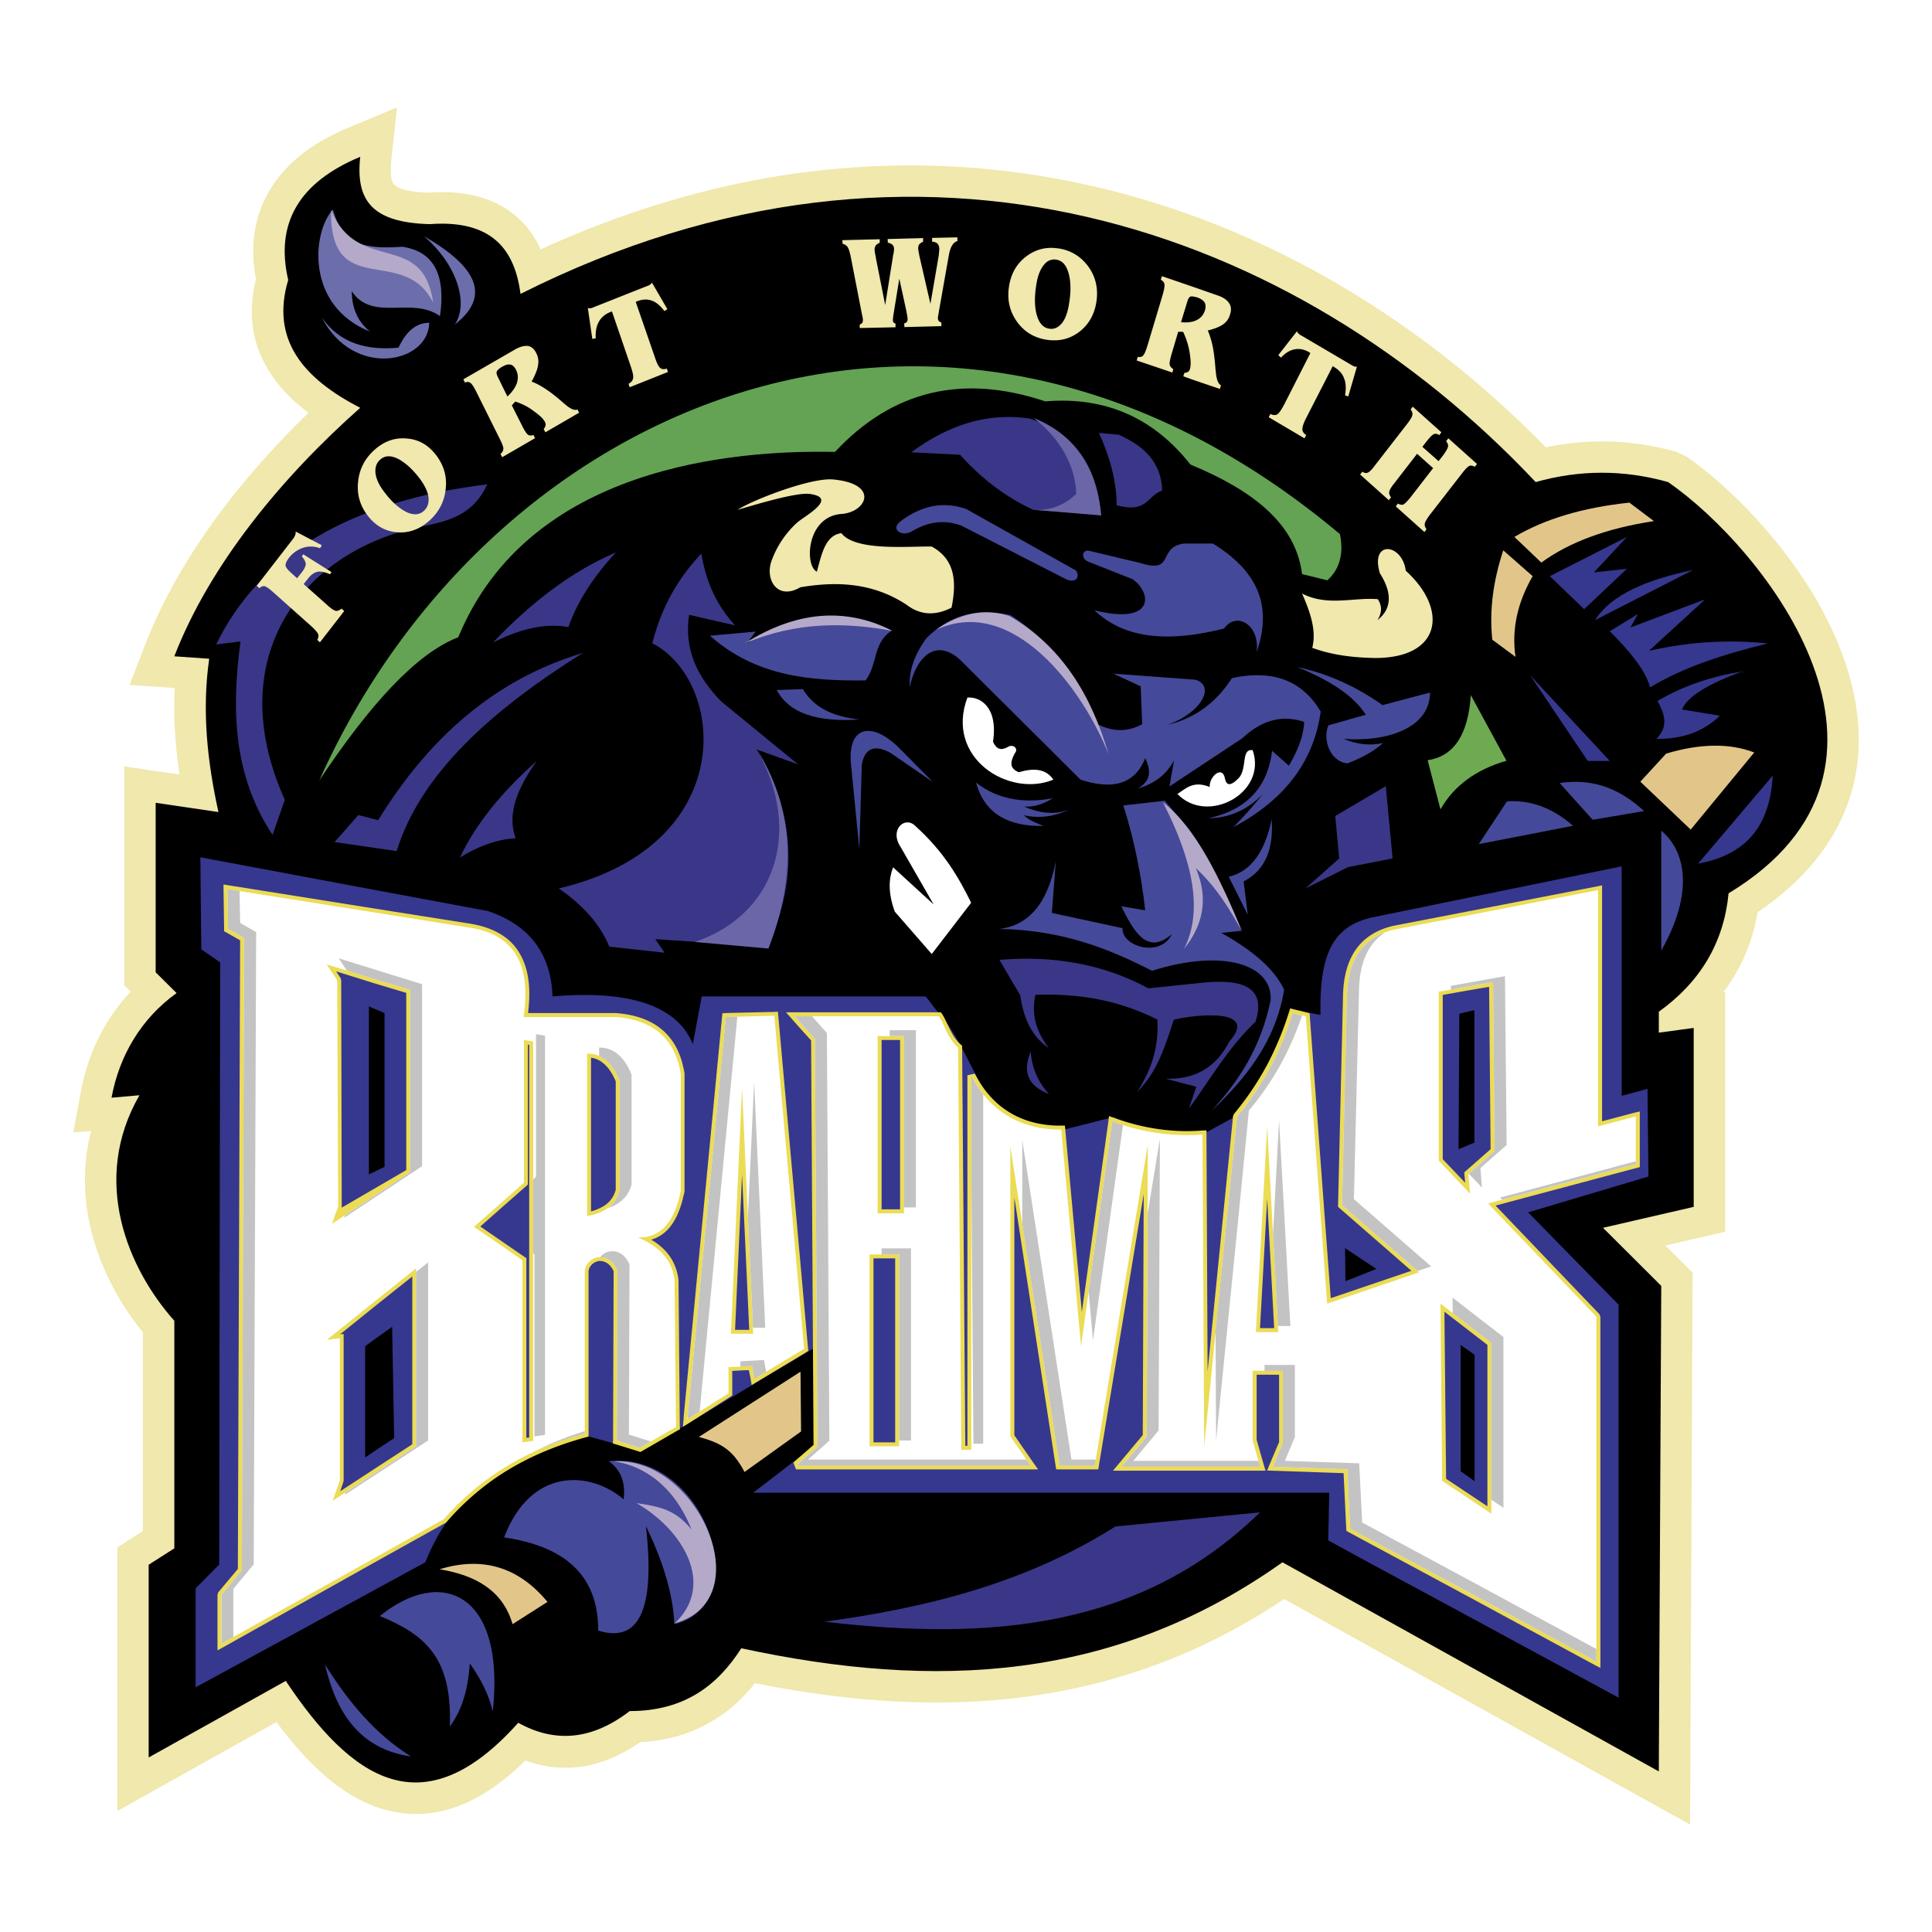 <svg xmlns="http://www.w3.org/2000/svg" width="2500" height="2500" viewBox="0 0 192.756 192.756"><g fill-rule="evenodd" clip-rule="evenodd"><path fill="#fff" d="M0 0h192.756v192.756H0V0z"/><path d="M154.23 44.635c4.346-.921 8.691-.771 13.037.451l.941.434c3.932 2.708 9.049 7.75 12.623 13.657 2.275 3.763 3.988 7.938 4.477 12.228.508 4.459-.338 8.955-3.217 13.131-1.6 2.314-3.799 4.496-6.734 6.471-.508 2.992-1.656 5.663-3.424 7.995l.188-.018v23.91l-2.445.564-3.518.809 2.729 2.727-.02 1.299-.227 48.459-.018 5.287-4.646-2.578-35.855-19.922c-8.334 5.57-16.951 8.598-25.85 9.764-8.728 1.129-17.72.471-26.957-1.373-1.148 1.467-2.503 2.729-4.139 3.707-2.051 1.26-4.439 2.031-7.299 2.182-3.8 2.615-7.6 3.217-11.457 1.824-5.117 5.023-9.876 6.189-14.392 4.797-3.913-1.223-7.317-4.402-10.44-8.635l-11.23 6.283-4.647 2.596v-26.299l2.54-1.617V132.92c-2.578-3.16-4.797-7.373-5.531-12.039-.395-2.576-.338-5.305.376-8.033l-1.787.133.752-4.027c.47-2.52 1.354-4.891 2.671-7.016a18.764 18.764 0 0 1 2.313-2.992l-.64-.639V76.465l3.574.527 1.938.282a41.666 41.666 0 0 1-.414-3.687 36.076 36.076 0 0 1-.057-4.947l-.264-.019-4.251-.283 1.542-3.988c1.787-4.609 4.402-9.086 7.544-13.282 2.596-3.48 5.587-6.81 8.767-9.876-1.58-1.185-2.897-2.521-3.875-4.063-1.674-2.634-2.257-5.682-1.373-9.274-.621-3.311-.169-6.246 1.335-8.804 1.543-2.653 4.176-4.759 7.863-6.302l4.872-2.032-.564 5.268c-.132 1.223-.057 2.05.282 2.427.471.47 1.543.752 3.424.809 3.932-.281 6.773.64 8.805 2.408 1.053.902 1.825 2.013 2.389 3.254 18.079-8.277 35.63-9.989 51.677-7.017 18.872 3.499 35.595 13.432 48.612 26.769z" fill="#f0e8ac"/><path d="M153.215 48.097C129.287 22.7 91.794 9.269 51.931 29.323c-.583-4.478-2.897-7.413-9.049-6.961-5.794-.15-7.412-2.389-6.942-6.716-6.113 2.54-8.502 6.641-7.186 12.285-1.788 5.982 1.542 9.858 7.186 12.754-7.919 7.017-15.03 15.708-18.548 24.794l3.48.245c-.734 5.098-.207 10.196.922 15.294l-6.264-.922v16.912l2.087 2.07c-3.555 2.559-5.718 6.264-6.49 10.439l2.785-.244c-4.91 8.523-1.129 17.326 3.48 22.5v22.705l-2.559 1.637v19.227l13.677-7.637c6.471 9.688 13.62 14.898 23.195 4.176 3.706 2.068 7.412 1.691 11.118-1.166 5.456 0 8.767-2.559 11.137-6.266 19.282 4.158 37.192 3.35 53.991-8.578l37.549 20.863.244-48.441-5.812-5.795 9.049-2.088v-17.852l-3.48.469v-2.088c4.176-2.99 6.49-6.941 6.961-11.813 20.881-12.642 3.555-34.426-6.039-41.029-4.403-1.242-8.806-1.242-13.208 0z"/><path d="M164.465 117.383l-.094-8.748-2.578.695V86.436l-15.369 3.142-9.35 1.918a7.128 7.128 0 0 0-1.316.376c-2.953 1.11-4.139 3.819-4.008 9.387l-2.877-.527c-1.336 4.008-3.105 7.639-5.494 10.592l-3.273 1.787c-3.855.094-6.754-.695-9.029-1.656l-5.361 1.355c-8.408-.414-7.826-6.998-12.153-11.852-.433-.488-.771-1.053-1.223-1.543H70.01l-.884 4.76c-1.429-3.518-5.7-5.475-13.996-4.76-.169-4.289-2.313-7.129-6.453-8.521l-10.798-2.013-17.89-3.349.094 9.181 1.881 1.298-.094 60.086-2.352 2.369v9.877l18.361-9.99 4.553-2.482c3.066-7.58 8.258-10.084 16.065-12.623l5.531 1.523 17.119-10.232.207 9.613-6.208 4.777h57.47l-.094 4.76 3.236 1.768 10.666 5.758 15.068 8.164v-39.205l-9.029-9.217 12.002-3.574zM36.806 100.414l1.072.451.489.207v15.35l-.489.227-1.072.527v-16.762zm1.072 44.02l-1.448.979v-11.1l1.448-1.053 1.242-.885.207 11.1-1.449.959zm97.88-17.213l-1.523.602-.037-3.293 1.561 1.035 1.561 1.035-1.562.621zm9.838-26.075l.828-.207.678-.15v13.207l-.678.281-.902.377.074-13.508zm1.525 46.635l-.697-.508-.695-.488v-12.604l.695.488.697.508v12.604z" fill="#36378e"/><path d="M163.111 111.004l-3.273.865V88.336l-.471.094-13.111 2.539-7.207 1.393c-3.311.752-5.002 3.123-5.059 7.074l-.49 20.787v.188l.133.113 7.186 6.264-8.051 2.729-2.088-28.143-.02-.283-.283-.074-1.297-.32-.357-.094-.113.357a31.995 31.995 0 0 1-2.182 5.268 29.884 29.884 0 0 1-3.312 4.91l-.094.207-2.539 25.471-.113-23.629v-.412l-.432.018c-2.936.227-5.889-.205-8.842-1.279l-.451-.168-.057.488-2.652 19.057-1.656-18.229-.037-.357h-.357c-1.826.018-3.613-.377-5.154-1.316-1.373-.828-2.578-2.107-3.48-3.875l-.734.168v36.967h-.208l-.32-39.732v-.188l-.131-.113c-.64-.545-.978-1.297-1.298-1.955-.188-.396-.357-.771-.564-1.092l-.131-.17H78.421l.583.658.527.604 1.392 1.541.245 40.354-1.636 1.43-.376.338.263.678h24.155l-.434-.604-1.938-2.803v-23.721l4.121 26.807.057.32h4.195l4.533-27.467-.094 24.043-2.973 3.555h15.219l-.15-.508-.734-2.578v-6.49h2.239v6.717l-.979 2.314-.205.508-.02.02h.02l.545.018 7.074.244.262 5.531.02.227.188.111 11.74 6.32 12.83 6.943.582.301v-35.047l-.113-.264-10.346-10.816 14.09-3.762.301-.076v-5.551l-.493.11zm-73.8 32.902H87.148v-18.359H89.311v18.359zm.489-23.252h-1.843v-16.893H89.8v16.893zm36.628 11.854h-.717l.717-12.906.695 12.906h-.695zm21.972 17.775l-2.145-1.43-1.977-1.316-.168-16.666 2.145 1.654 2.145 1.656v16.102zm-2.144-33.465l-.02.018-.15.133.018.188.076.846-2.238-2.352V99.266l2.314-.414 2.312-.395.15 16.197-2.462 2.164zM67.696 127.748v-.057c-.15-1.186-.603-2.127-1.298-2.879a6.15 6.15 0 0 0-1.43-1.129 3.673 3.673 0 0 0 1.712-1.072c.696-.771 1.203-1.881 1.523-3.348.038-.133.075-.264.094-.414v-11.738c-.019-.17-.056-.32-.094-.49-.32-1.617-1.016-2.896-2.069-3.818-1.147-1.016-2.728-1.58-4.703-1.73h-8.747c.301-2.389.075-4.365-.791-5.87a5.196 5.196 0 0 0-1.542-1.73c-.903-.659-2.088-1.11-3.556-1.335l-9.274-1.467-14.768-2.352-.451-.075v.471l.056 3.969v.226l.207.113 1.392.79-.226 62.719-1.957 2.334-.075.244v5.549l.583-.32L37.52 155.8l6.96-3.877.094-.094a26.25 26.25 0 0 1 5.775-4.967c.244-.148.508-.301.752-.451 2.333-1.354 4.797-2.312 7.337-3.01l.282-.074V126.77c.076-.301.226-.547.433-.697.188-.15.396-.225.621-.264.132 0 .282 0 .414.039.094.037.188.074.282.113.282.15.545.432.752.865l-.056 16.893-.019.301.282.076 2.295.713.151.059.15-.076 3.612-2.088.207-.113-.019-.244-.129-14.599zM37.521 98.156l3.01.902v17.684l-3.01 1.75-3.424 1.994-.056-22.688-.056-.207-.452-.678 3.988 1.243zm3.612 45.94l-3.612 2.35-3.574 2.334.32-.959.019-.133V133.09l-.357.037 3.593-2.896 3.612-2.879v16.744h-.001zm11.663-.678l-.282.037v-17.928l-.169-.113-1.994-1.373-2.427-1.674 2.427-2.145 2.183-1.918.131-.133v-13.939l.132.018v39.168h-.001zm8.635-24.701c-.169.584-.47 1.072-.94 1.43-.094.076-.188.15-.301.207a4.848 4.848 0 0 1-1.223.508V105.53a2.34 2.34 0 0 1 1.223.547c.019 0 .019 0 .019.018.489.396.884.998 1.223 1.787v10.835h-.001z" fill="#ebdc54"/><path d="M80.431 134.914l.208-.131-.019-.227-1.091-12.227-1.882-21.014-.038-.377-.357.02-3.217.074-1.618.039-.339.018-.038.34-3.837 39.975v.17l-.075.809.075-.074.583-.359 4.102-2.613.169-.113v-2.445l.978-.057.677-.02.188.922.094.564.489-.301 4.045-2.426.903-.547zm-6.396-2.238h-.696l.696-15.5.715 15.5h-.715z" fill="#ebdc54"/><path d="M45.385 32.37c3.254-2.54 2.803-5.418-3.085-8.804 3.273 2.803 4.495 6.679 3.085 8.804zM39.76 34.684c-3.179.301-5.87-.433-7.656-3.01 3.16 6.133 10.647 4.59 10.723.527-1.355 0-2.334.922-3.067 2.483z" fill="#6c6dab"/><path d="M43.898 31.542c.583-4.026-.545-6.453-3.762-6.923-3.537.226-5.907-.019-6.923-3.706-2.032 2.164-2.803 9.575 3.706 12.171-1.204-.959-1.806-2.294-1.825-4.025 2.088 3.104 6.002.47 8.804 2.483z" fill="#6c6dab"/><path d="M105.094 77.782c-.715-1.053-1.9-1.203-3.441-.733-1.035-.414-.809-1.128-.414-1.881.414-.47-.133-.959-.658-.659-.697.414-1.186.245-1.506-.508.527-3.555-1.373-4.515-2.558-4.402-2.259 6.039 4.174 10.027 8.577 8.183zM124.979 74.848c-1.205-.188-.488 1.881-1.43 2.822-.902.903-1.223.583-1.336 0-.244-1.354-1.58-.207-1.523.847-1.656-.678-2.408.188-3.217.696 2.972 3.122 8.992-.076 7.506-4.365zM92.96 95.184l3.932-5.117c-1.261-2.558-2.728-5.098-5.568-7.656-1.016-1.053-2.652.357-1.449 2.126l3.273 5.7-4.044-3.706c-.433 1.129-.527 2.502.169 4.421l3.687 4.232z" fill="#fff"/><path d="M94.936 60.626c.507-2.54.395-4.797-1.976-6.095-2.107-.057-7.619.508-9.011-1.336-1.58.188-1.975 2.051-2.445 3.838-1.242-.546-1.073-5.512 2.464-5.756 2.502-.188 3.818-3.01-.865-3.443-2.201-.188-7.901 1.994-9.52 3.029 1.731-.489 6.077-1.844 7.337-1.562 2.69.434-.733 2.239-1.392 2.841a9.51 9.51 0 0 0-2.559 3.837c-.658 1.862.603 3.951 2.878 2.615 3.744-.64 7.337-.414 10.61 1.75 1.337 1.016 2.823 1.128 4.479.282zM130.924 64.633c.432-1.693-.17-3.48-1.018-5.417 2.541 1.316 5.174.357 7.562.564.49.771.357 1.449-.037 2.088 1.412-1.11 1.506-2.672.244-4.666-1.016-3.329 2.221-3.028 2.578-.263 4.27 3.875 3.555 8.692-3.01 8.71-2.106-.038-4.214-.245-6.319-1.016z" fill="#f0e8ac"/><path d="M107.352 56.919l-10.949-6.133c-2.389-.846-4.571-.282-6.584 1.242-.979.771.075 1.523 1.072 1.035 1.674-1.035 3.349-1.242 5.023-.621l10.365 5.305c.922.49 1.563-.056 1.073-.828zM108.707 54.963l5.041 1.204c3.537 1.11 1.674-1.562 4.365-1.938h2.896c5.061 3.104 5.756 6.828 4.363 10.836.357-2.672-1.975-4.14-3.254-2.352-5.305 1.335-9.82 1.147-12.924-1.824 6.096 1.523 5.719-1.788 3.801-3.104l-4.422-1.75c-.807-.338-.581-1.279.134-1.072zM88.972 62.921c-1.919 1.223-1.392 3.386-2.615 4.966-5.531.057-10.949-.395-15.52-4.458l4.552-.414-.884 1.185c4.854-3.16 10.084-3.574 14.467-1.279zM85.755 71.781c-2.766-.282-4.628-1.279-5.644-3.028l-2.615.093c1.28 2.408 4.214 3.217 8.259 2.935zM93.073 78.027l-3.33-3.367c-2.784-2.784-5.23-2.22-4.835 1.637l.828 8.428.245-8.447c.301-1.618 1.241-2.013 2.803-1.204l4.289 2.953zM142.68 69.091l-4.74 1.26c-2.502-1.768-5.285-3.104-8.521-3.8 3.123 1.261 5.588 2.784 6.848 4.76l-3.725 1.053c-.621 1.392.15 3.631 1.9 3.8 1.336-.527 2.576-1.147 3.537-2.032-1.355.301-2.654.113-3.914-.414 4.101.321 8.578-.959 8.615-4.627zM105.02 79.645c-3.16.583-5.645-.019-7.639-1.562.865 3.142 3.254 4.384 6.734 4.327-.695-.301-1.43-.527-1.955-1.072 1.504.338 3.027.151 4.533-.583-1.506.603-3.029.357-4.533-.281.959.055 1.918-.227 2.86-.829zM126.879 81.733c-.678 3.273-2.088 5.23-4.289 5.737l1.9 3.8-.414-3.33c2.352-1.222 2.971-3.48 2.803-6.207zM114.934 96.857c-4.328-2.219-8.992-4.082-15.275-4.176 2.973-.319 4.871-2.559 5.68-6.753l-.395 5.154 7.055 1.523c-.131 1.825 3.781 2.991 4.91.603-2.502 2.182-3.838-.396-5.041-2.784l2.389.395c-.395-3.48-1.072-6.979-2.182-10.459l4.139-.47c3.725 4.327 5.887 8.654 7.619 12.98l-1.977.207c3.104 1.731 5.324 3.613 6.266 5.682-.885 5.23-3.857 8.842-7.281 12.115 2.652-2.916 4.91-6.189 5.926-11.062.243-3.519-4.628-5.23-11.833-2.955z" fill="#454999"/><path d="M90.759 68.545c-.057-1.448.32-3.028 1.674-4.872 2.145-2.145 4.854-3.104 8.391-2.295 3.799 2.445 6.678 6.058 8.652 10.873 1.412.677 2.859.885 4.479 0l-.15-3.781-2.729-1.26 8.184.602c2.031.621.641 3.292-2.803 4.515 2.766-.658 4.891-2.238 6.451-4.665 3.801-.828 6.887.019 8.861 3.33-.752 5.305-3.912 8.973-8.711 11.532a42.679 42.679 0 0 0 2.955-3.33c-1.523 1.6-3.33 2.408-5.457 2.446 3.688-.809 5.908-2.972 6.359-6.735l1.674 1.486c.865-1.467 1.469-2.916 1.525-4.364-2.164-.734-4.197-.207-6.152 1.618l-7.281 4.816.451-2.596c-.865 1.599-2.162 2.389-3.629 2.803 1.033-.564 1.523-1.449.752-3.029-.959 2.464-3.066 3.255-6.453 2.144L96.215 66.25c-2.69-2.896-4.778-.79-5.456 2.295z" fill="#454999"/><path d="M109.816 51.37c-.34-4.947-2.691-8.145-7.074-9.612-4.42-.658-8.295.771-11.832 3.368l4.872.244c2.013 2.239 4.384 4.138 7.3 5.494l6.734.506zM111.414 50.411c-.018-2.408-.676-4.816-1.768-7.224l1.975.188c2.502 1.109 4.252 2.746 4.328 5.567-1.506.49-1.449 2.315-4.535 1.469zM61.45 55.114c-4.458 1.9-8.503 5.042-12.266 8.992 2.521-1.26 5.023-1.994 7.525-1.543.866-2.483 2.446-4.966 4.741-7.449zM58.158 65.141c-8.86 2.653-15.425 8.56-20.429 16.687l-1.976-.508-2.37 2.69 6.189.903c2.407-7.751 9.499-14.072 18.586-19.772zM45.893 85.552c1.843-1.148 3.687-1.807 5.549-1.919-.884-2.39.169-4.985 2.107-7.713-3.612 3.217-6.152 6.415-7.656 9.632zM69.972 55.227c-2.803 2.99-4.12 5.963-4.891 8.954 7.355 3.782 8.748 20.205-9.331 24.456 2.501 1.73 4.176 3.668 5.041 5.812l5.512.602-.922-1.355 11.174.753c3.33-7.186 2.54-13.676-1.072-19.677l4.139 1.486-7.656-6.264c-2.314-2.371-3.744-5.099-3.217-8.654l4.59 1.053c-1.693-1.824-2.878-4.138-3.367-7.166zM118.619 110.609c2.014-2.766 3.934-6.113 6.643-8.672.92-2.859-.434-4.346-5.08-3.914l-5.607.584c-4.533-2.445-9.518-3.292-14.859-2.841l2.086 3.556c.303 2.295 1.168 4.121 2.842 5.248-1.393-1.787-1.73-3.555-1.336-5.322 2.615-.057 7.168-.057 12.172 2.482.15 3.084-.791 5.268-2.014 7.205 1.957-1.975 2.691-4.271 3.65-7.205 2.521-.584 8.465-1.092 5.531 2.182-1.318 2.596-3.443 3.818-6.359 3.707l3.066.809-.735 2.181zM104.662 109.143c-2.07-.771-2.691-2.182-1.826-4.232.113 1.653.734 3.066 1.826 4.232zM138.26 78.441l-5.041 2.972.394 4.233-3.367 2.991 4.252-2.126 4.44-.865-.678-7.205z" fill="#3a3788"/><path d="M165.012 51.991l-2.447-1.844c-4.646.489-8.465 1.637-11.475 3.423l2.689 2.559c2.766-2.031 6.51-3.423 11.233-4.138zM152.914 57.484l-2.934-2.577c-.979 2.973-1.412 5.944-1.092 8.917l2.314 1.712c-.395-2.69.169-5.381 1.712-8.052zM175.02 75.074c-2.447-.941-5.381-.904-8.785.112l-2.578 2.804 5.023 4.778 6.34-7.694z" fill="#e2c689"/><path fill="#36378e" d="M160.609 75.92l-7.939-8.541 5.738 8.541h2.201z"/><path d="M164.033 80.924c-2.24-2.07-4.893-3.33-8.428-2.804l3.291 3.669 5.137-.865zM156.939 82.391c-2.031-1.787-4.232-2.596-6.584-2.445l-2.82 4.271 9.404-1.826z" fill="#454999"/><path d="M176.861 77.387c-.301 5.682-3.271 7.995-7.449 8.786l7.449-8.786z" fill="#36378e"/><path d="M165.744 82.88c2.445 2.032 3.293 6.151 0 11.964V82.88z" fill="#454999"/><path fill="#36378e" d="M154.627 57.484l7.693-3.913-3.293 3.537 3.293-.358-4.269 4.026-3.424-3.292zM168.924 56.864c-4.553.959-8.164 2.426-9.783 5.004l9.783-5.004zM160.609 62.977c1.844 1.863 3.498 3.744 4.025 5.606 3.33-2.032 7.43-3.33 11.738-4.383-3.951-.414-7.9-.169-11.852.733l5.605-5.136-7.449 2.803.734-1.336-2.801 1.713zM165.367 69.938c.697 1.26 1.148 2.521-.111 3.781 2.596.037 4.721-.734 6.34-2.314l-3.783-.62c.527-1.261 2.521-2.521 5.984-3.781-3.123.488-5.945 1.466-8.43 2.934z"/><path d="M125.711 150.887l-14.428 1.41c-8.861 5.607-18.737 8.107-29.027 9.5 16.217 1.9 31.473.808 43.455-10.91z" fill="#3a3788"/><path d="M79.867 136.854l-10.14 6.508c2.257.621 3.405 1.299 4.552 3.498l5.644-4.043-.056-5.963z" fill="#e2c689"/><path d="M59.682 162.682c.019-5.645-3.48-8.428-9.388-9.293 2.709-7.131 8.691-6.584 11.927-3.801.207-1.691-.282-2.953-1.486-3.801 9.613-1.033 14.73 14.279 6.547 16.254-.15-3.271-1.279-6.545-2.841-9.801.941 8.26-.64 11.739-4.759 10.442z" fill="#454999"/><path d="M54.621 159.822l-3.48 2.219c-.997-3.404-3.744-4.891-7.28-5.475 4.289-1.316 7.882-.224 10.76 3.256z" fill="#e2c689"/><path d="M49.166 170.771c1.279-11.891-5.155-14.506-11.269-9.539 4.477 1.844 7.243 4.119 6.979 11.023 1.091-1.447 1.825-3.479 1.994-6.301 1.148 1.601 1.92 3.198 2.296 4.817zM41.02 175.248c-5.098-.734-7.468-4.309-8.597-9.182 2.332 3.727 5.042 6.981 8.597 9.182z" fill="#454999"/><path d="M143.715 80.754c1.336-2.352 3.537-3.969 6.584-4.854l-3.555-6.546c-.264 3.951-1.693 6.114-4.309 6.49l1.28 4.91z" fill="#6eaa52"/><path d="M133.688 53.29C94.447 20.368 48.846 39.932 31.859 77.858c5.022-7.544 9.688-12.68 13.864-14.279C52.759 46.498 73.245 44.88 83.31 45.086c5.718-6.132 12.717-7.807 20.975-5.041 6.152-.508 10.893 1.75 14.486 6.302 6.131 2.54 10.516 5.851 11.135 10.93l2.521.621c1.223-1.091 1.657-2.634 1.261-4.608z" fill="#63a353"/><path d="M48.62 48.323c-13.676 1.674-22.687 6.998-27.052 15.972l2.427-.301c-.903 6.753-.752 13.337 3.198 19.301l1.224-3.499c-6.434-14.298 1.824-24.889 13.695-27.277 2.822-.565 5.117-1.205 6.508-4.196z" fill="#3a3788"/><path d="M67.338 161.947c4.119-3.951.677-9.406-3.838-11.982 2.408.357 3.894.676 5.493 2.633-2.05-5.154-5.737-6.564-7.77-6.791 8.335-.545 14.75 13.714 6.115 16.14z" fill="#b5a9c9"/><path d="M119.053 37.901v-5.832c.131-.038.244-.094.338-.132a1.58 1.58 0 0 0 .828-.978c.094-.32.076-.583-.037-.791-.131-.188-.357-.357-.715-.489a5.843 5.843 0 0 0-.414-.095v-.959l2.371.828c.582.188.977.451 1.186.771.225.301.262.696.111 1.148a1.721 1.721 0 0 1-.676.979c-.34.245-.848.451-1.543.621.207.489.375 1.034.508 1.674.113.621.205 1.374.264 2.258l.018.075c.057.828.227 1.317.527 1.468l-.113.357-2.653-.903zm7.525 3.724l.168-.319c.283.131.508.131.678.038.188-.113.414-.452.697-.979l2.613-5.136-.131-.094c-.488-.282-.959-.376-1.43-.282-.471.076-.922.357-1.373.828l-.264-.245 1.861-2.389a.716.716 0 0 0 .152.226c.055.057.15.132.262.188l5.023 2.953c.113.075.207.113.281.15.096.019.17.019.264.019l-.865 2.973-.318-.113c.111-.658.094-1.223-.096-1.692-.168-.471-.508-.847-.996-1.129l-.133-.094-2.633 5.136c-.281.546-.414.941-.395 1.167 0 .226.131.414.377.583l-.17.32-3.572-2.109zm14.805 3.65l-2.238 2.897c-.34.414-.508.715-.547.903-.018.169.039.357.189.545l-.227.282-2.859-2.559.227-.282c.188.132.375.17.525.095.17-.057.414-.301.734-.734l3.197-4.12c.32-.414.508-.715.527-.903.037-.169-.02-.357-.17-.546l.207-.282 2.859 2.559-.207.282c-.205-.132-.375-.169-.545-.094-.15.057-.395.301-.734.733l-.412.526 1.617 1.431.414-.527c.32-.433.488-.733.527-.903.037-.188-.039-.376-.189-.564l.227-.282 2.859 2.559-.227.282c-.188-.113-.375-.15-.527-.094-.168.075-.412.32-.732.734l-3.199 4.12c-.318.433-.508.734-.525.903-.037.188.018.357.168.564l-.205.282-2.859-2.559.207-.282c.207.113.395.15.545.094.15-.075.395-.32.732-.733l2.24-2.897-1.599-1.43zm-22.33-16.649v.959a.612.612 0 0 0-.264 0c-.131.038-.244.207-.338.527l-.621 2.031c.471.057.885.019 1.223-.075V37.9l-.996-.357.111-.339c.17-.019.301-.057.377-.112a.559.559 0 0 0 .17-.264c.111-.339.094-.884-.02-1.618a7.603 7.603 0 0 0-.658-2.106h-.49l-.658 2.22c-.15.526-.225.884-.188 1.054.037.188.17.338.357.451l-.094.339-3.557-1.204.113-.357c.227.037.414 0 .527-.132.131-.132.264-.452.432-.979l1.525-5.098c.15-.527.207-.866.168-1.054-.018-.169-.15-.32-.357-.433l.113-.357 3.125 1.072zm-14.016 5.325v-1.148c.32-.038.621-.226.885-.526.357-.433.602-1.091.734-1.957.207-1.223.188-2.239-.039-3.048-.225-.809-.621-1.26-1.186-1.354a.938.938 0 0 0-.395-.019v-1.167c.227.02.471.038.715.076 1.223.226 2.184.865 2.898 1.881.695 1.016.939 2.182.732 3.461-.207 1.297-.809 2.295-1.768 3.01-.789.565-1.634.828-2.576.791zm0-9.219v1.167c-.338.037-.639.207-.883.526-.357.433-.621 1.072-.754 1.938-.207 1.242-.188 2.258.039 3.067.225.79.619 1.242 1.184 1.354.15.019.283.038.414.019v1.148c-.244 0-.488-.038-.752-.076-1.223-.226-2.182-.847-2.879-1.862-.695-1.016-.939-2.164-.732-3.461s.789-2.295 1.768-3.01c.771-.565 1.636-.847 2.595-.81zm-54.442 20.6V39.5l.038.057c.47-.451.79-.903.94-1.354.15-.47.113-.903-.094-1.316-.15-.283-.32-.452-.545-.508a.959.959 0 0 0-.339 0v-1.054l.715-.414c.546-.32.979-.433 1.354-.395.357.056.64.301.847.734.188.357.245.771.169 1.185-.057.433-.282.978-.64 1.637.452.169.941.433 1.449.771.508.339 1.09.79 1.712 1.354l.057.038c.602.545 1.053.752 1.354.621l.169.32-3.368 1.956-.169-.319a.99.99 0 0 0 .188-.376.508.508 0 0 0-.056-.32c-.151-.32-.527-.677-1.11-1.091a5.835 5.835 0 0 0-1.862-.959l-.338.377 1.034 2.05c.245.489.434.771.584.885.132.093.319.093.545.019l.151.32-2.785 1.614zm12.228-6.697l-.113-.339c.264-.151.414-.32.451-.545.057-.226-.037-.621-.226-1.186l-1.881-5.493-.151.057c-.526.207-.903.527-1.147.959-.245.432-.357.979-.319 1.656l-.339.075-.451-3.085c.094.019.169.038.245.019.094 0 .188-.038.32-.094l5.361-2.126a.889.889 0 0 0 .301-.15.557.557 0 0 0 .17-.188l1.542 2.652-.301.188c-.395-.527-.809-.885-1.242-1.035-.452-.169-.94-.15-1.468.057l-.15.057 1.9 5.493c.188.583.376.959.527 1.091.169.15.395.169.677.075l.113.339-3.819 1.523zm22.951-5.907v-.358a.428.428 0 0 0 .245-.15c.056-.076.075-.188.075-.32 0-.057-.019-.226-.075-.452-.019-.112-.038-.188-.056-.263l-1.091-5.606c-.094-.433-.188-.752-.301-.921-.112-.188-.3-.282-.508-.339l-.019-.357 3.725-.094v.357a.972.972 0 0 0-.395.263.807.807 0 0 0-.113.452c0 .113.038.32.094.602.019.057.019.094.019.131l.941 4.759.771-4.815c0-.075.02-.169.057-.283a3.9 3.9 0 0 0 .056-.489.583.583 0 0 0-.151-.414c-.093-.094-.245-.169-.47-.226l-.019-.357 3.537-.094v.376a.816.816 0 0 0-.376.245c-.076.094-.113.245-.113.414 0 .057.019.151.037.301.038.151.057.32.094.489l1.091 4.741.828-4.816c.019-.131.019-.263.038-.395.018-.113.018-.226.018-.32-.018-.207-.075-.376-.188-.488-.113-.113-.302-.17-.527-.189v-.376l2.521-.057v.376c-.414.112-.696.564-.846 1.373 0 .057-.02.094-.02.113l-.997 5.625c0 .075-.019.151-.038.264-.038.169-.057.263-.038.32 0 .113.019.207.094.282.056.076.132.113.245.132v.376l-3.688.094-.019-.376a.37.37 0 0 0 .264-.15c.057-.057.075-.17.075-.301 0-.075-.019-.188-.038-.301-.019-.131-.056-.282-.075-.433l-.714-3.273-.565 3.48-.019.113c-.038.301-.057.451-.057.489 0 .112.02.226.057.282a.365.365 0 0 0 .207.113v.375l-3.573.076zm-35.179 2.596v1.054c-.15.037-.301.112-.489.206-.282.169-.452.32-.527.452s-.038.338.113.621l.903 1.843v5.832l-.489.282-.169-.319c.188-.169.282-.339.282-.508.019-.189-.113-.508-.357-.998l-2.351-4.722c-.245-.489-.433-.771-.583-.866-.132-.113-.32-.113-.545-.038l-.151-.319 4.363-2.52zM40.098 53.12v-2.295c.151.094.282.169.414.244.714.339 1.298.32 1.75-.075.395-.338.545-.809.489-1.373-.075-.583-.376-1.204-.884-1.881-.602-.791-1.185-1.354-1.769-1.73v-2.277c.169 0 .339 0 .508.019 1.186.094 2.145.658 2.917 1.674.771 1.016 1.091 2.145.94 3.386-.132 1.261-.696 2.314-1.656 3.161-.828.733-1.73 1.11-2.709 1.147zm-7.411 7.28c.376.339.639.508.828.546.169.019.357-.056.564-.226l.264.245-2.427 3.123-.263-.245c.112-.207.15-.395.094-.564-.075-.17-.282-.433-.677-.791l-3.838-3.424c-.395-.357-.677-.545-.847-.583-.169-.019-.339.038-.508.207l-.264-.245 3.612-4.664c.113-.151.188-.283.226-.415a.525.525 0 0 0 .038-.338l2.615 1.374-.17.3a2.556 2.556 0 0 0-1.674-.056 3.016 3.016 0 0 0-1.449 1.034c-.207.282-.32.526-.32.715 0 .169.169.414.508.715l.64.583.452-.564c.282-.357.414-.658.414-.865-.019-.208-.132-.452-.395-.753l.15-.207 2.803 1.769-.132.225c-.527-.225-.941-.319-1.261-.244-.338.075-.658.301-.959.696l-.414.526 2.39 2.126zm7.411-16.668v2.277a2.968 2.968 0 0 0-.414-.245c-.715-.339-1.279-.32-1.731.075-.395.339-.545.791-.489 1.374.075.583.357 1.204.883 1.881.584.79 1.186 1.354 1.75 1.73v2.295c-.169 0-.338 0-.508-.019-1.167-.094-2.145-.658-2.916-1.674-.771-1.016-1.091-2.145-.94-3.405.132-1.26.696-2.314 1.655-3.16.83-.734 1.732-1.11 2.71-1.129z" fill="#f0e8ac"/><path d="M116.023 80.04c3.293 2.54 5.682 7.562 7.92 12.924-1.109-1.976-2.463-4.346-4.627-6.34 1.297 3.067.695 5.7-1.186 8.052 1.921-3.763.903-8.767-2.107-14.636zM110.605 75.262c-1.73-5.945-4.721-10.835-9.914-13.808-2.426-.771-4.872-.32-7.317 1.392 7.694-3.594 14.692 5.963 17.231 12.416z" fill="#b5a9c9"/><path d="M109.873 51.427c-.451-4.873-2.709-8.108-6.754-9.726 2.559 1.938 4.195 4.722 4.252 7.562-1.055 1.072-2.391 1.618-3.988 1.618l6.49.546z" fill="#6b66a7"/><path d="M89.028 62.94c-4.684-2.39-9.594-1.975-14.711 1.241 5.155-2.163 9.99-2.107 14.711-1.241zM33.025 20.951c2.69 6.528 9.161 1.919 10.196 9.256-2.934-5.907-10.327-.114-10.196-9.256z" fill="#b5a9c9"/><path d="M80.225 134.576l-.47-5.268-2.502-27.973-3.217.094-1.618.037-3.838 40.145 4.102-2.596V136.4l1.354-.057.998-.057.244 1.262 4.478-2.691.469-.281zm-6.19-1.506h-1.11l1.11-24.549 1.11 24.549h-1.11z" fill="#fff"/><path d="M163.205 111.381l-3.764.996V88.806l-13.186 2.559-7.131 1.373c-3.104.715-4.684 2.954-4.74 6.698l-.49 20.805 7.695 6.697-9.18 3.123-2.127-28.668-1.297-.32a30.96 30.96 0 0 1-2.559 5.963 30.397 30.397 0 0 1-3.01 4.346l-3.273 32.92-.17-31.115c-3.01.227-6.002-.205-9.012-1.297l-3.104 22.424-1.975-21.615c-3.574.037-7.018-1.486-8.974-5.418v37.361h-.997l-.32-40.127c-1.073-.939-1.354-2.295-1.919-3.121H79.28l.471.525 1.542 1.73.263 40.672-1.806 1.58-.339.303h23.403l-2.014-2.898v-28.951l4.91 31.85h3.518l5.287-31.982-.113 29.084-2.521 3.029h13.846l-.752-2.635v-6.941h3.01v7.188l-.996 2.389 7.43.264.283 5.887 11.551 6.246 13.018 7.018v-34.389l-10.799-11.287 14.73-3.932v-4.763h.003zm-73.499 32.92h-2.953v-19.15h2.953v19.15zm.489-23.25h-2.633v-17.684h2.633v17.684zm36.233 11.851h-1.129l1.129-20.525 1.109 20.525h-1.109zm22.367 1.09v17.025l-2.539-1.693-2.371-1.58-.17-17.684 2.541 1.957 2.539 1.975zm-2.295-16.873l.17 1.975-.414-.434-2.709-2.859V98.945l2.709-.471 2.709-.488.15 16.838-2.615 2.295zM61.394 101.467h-9.162c.527-3.443-.019-6.077-1.994-7.6-.884-.677-2.032-1.129-3.499-1.335l-9.669-1.543-14.373-2.276.057 3.969 1.6.903-.226 63.078-2.05 2.445v4.891l14.993-8.391 7.224-4.045a26.554 26.554 0 0 1 5.944-5.078c2.559-1.6 5.268-2.691 8.108-3.461v-16.291c.188-.941 1.035-1.449 1.844-1.279.545.111 1.091.508 1.411 1.297l-.057 16.969 2.295.734 3.611-2.088-.15-14.617c-.245-2.201-1.693-3.463-3.668-4.289 2.239.074 3.668-1.486 4.289-4.686v-11.607c-.546-3.519-2.729-5.417-6.528-5.7zM37.07 97.592l3.856 1.186v18.172l-3.856 2.539-3.951 2.615.621-1.75-.094-22.555-1.054-1.58 4.478 1.373zm4.439 46.709l-4.439 2.898-3.875 2.539.715-2.051v-14.164l-1.279.131 4.44-3.555 4.439-3.557v17.759h-.001zm11.683-.545l-1.073.15v-18.172l-1.881-1.316-2.953-2.014 2.953-2.596 2.032-1.807v-14.24l.922.15v39.845zm8.635-24.983c-.245.904-.791 1.58-1.637 2.033-.452.244-.997.412-1.618.525v-16.215c.602 0 1.147.15 1.618.469.677.434 1.204 1.186 1.637 2.221v10.967z" fill="#fff"/><path fill="#c3c3c3" d="M89.706 143.719h1.185v-19.17h-2.934v.601h1.749v18.569zM97.494 144.039h.602V109.18a9.736 9.736 0 0 1-.602-.846 7.97 7.97 0 0 1-.583-1.055v10.365l.207 26.395h.376zM23.901 88.9l-1.204-.188.056 3.969 1.6.903-.226 63.078-2.032 2.445v4.891l1.186-.678v-4.797l2.031-2.445.245-63.077-1.599-.921-.057-3.18zM53.323 143.305l.47-.057.584-.094V103.33l-.584-.096-.319-.054v14.24l-.282.244v7.373l.131.096v18.172zM76.349 132.469l-1.109-24.531-.621 13.47.507 11.061h1.223zM90.195 103.367v17.1h1.185v-17.684h-2.615v.584h1.43zM149.998 150.436v-17.045l-2.539-1.957-2.539-1.975.018 1.543 2.521 1.957 1.336 1.033v15.633l1.203.811zM148.965 97.986l.15 16.838-1.656 1.467-.922.809.922.959.395.433-.151-1.957 2.295-2.014.32-.281-.17-16.855-.15.037-2.539.451-2.709.49v.375l2.709-.488 1.506-.264zM109.045 133.73l2.916-20.939.074-.545c-.037-.02-.057-.02-.074-.02-.34-.111-.658-.225-.998-.338l-1.994 14.373-.357 2.596.357 3.988.076.885zM142.793 126.355l-7.713-6.717.508-20.787c.039-2.766.904-4.722 2.615-5.832-2.502.922-3.762 3.066-3.818 6.416l-.49 20.805 7.545 6.566 1.353-.451zM123.51 121.916l1.092-11.119a28.253 28.253 0 0 0 3.443-5.117 30.893 30.893 0 0 0 1.861-4.363l-.92-.244a37.09 37.09 0 0 1-.941 2.615c-1.146 2.783-2.652 5.322-4.535 7.6-.037.037-.074.074-.092.113l-2.145 21.445.055 10.873 2.182-21.803z"/><path fill="#c3c3c3" d="M127.611 111.775l-.601 11.327.49 9.197h1.24l-.695-12.735-.434-7.789zM106.9 145.619l-4.496-29.215-.414-2.634v8.353l.414 2.652 3.311 21.446h3.517l.094-.602H106.9zM123.51 145.75h-10.44l2.522-3.027.131-29.084-1.223 7.429-.094 22.256-2.445 2.916-.076.094h13.845l-.168-.584h-2.052zM97.494 145.619H80.62l2.125-1.881-.245-40.672-1.485-1.673h-1.731l2.013 2.255.263 40.672-2.144 1.901h23.402l-.414-.602h-4.91zM149.998 119.395l-.338.076.207.224.131-.037 13.207-3.517v-.284l-13.207 3.538zM147.459 158.129l-11.551-6.227-.301-5.908-7.412-.244.996-2.389v-7.185h-3.027v.601h1.824v7.168l-.996 2.389 1.053.037 6.377.227.283 5.906 12.754 6.867 2.539 1.373 9.275 5.024v-1.243l-9.275-5.023-2.539-1.373zM73.866 135.818v.526l1.167-.057.244 1.279 1.167-.712-.227-1.168-2.351.132zM53.116 144.922c.226-.113.451-.205.677-.301 1.467-.658 2.991-1.166 4.553-1.598v-.246c-1.562.49-3.085 1.072-4.553 1.807l-.677.338zM41.509 144.301l-7.035 4.609-.076.227 8.315-5.418v-17.778l-1.204.959v17.401zM34.417 121.258l-.094.244 7.789-5.154V98.193l-8.316-2.577.809 1.224 6.321 1.937v18.172l-6.509 4.309zM62.805 126.148c-.677-1.6-2.239-1.619-2.935-.715.639-.02 1.335.375 1.73 1.316l-.057 16.969 2.295.734 1.091-.641-2.182-.678.058-16.985zM68.636 141.084v.49l1.166-.734 3.763-39.393-1.148.02-3.781 39.617zM61.827 107.826v10.947c-.208.734-.584 1.318-1.186 1.77 1.279-.434 2.069-1.205 2.37-2.371v-10.949c-.714-1.805-1.806-2.709-3.235-2.709v.848c.846.374 1.542 1.185 2.051 2.464z"/><path d="M75.541 74.81c4.627 8.259 1.711 16.517-6.227 19.169l7.355.659c2.878-7.412 2.502-14.014-1.128-19.828z" fill="#6b66a7"/></g></svg>